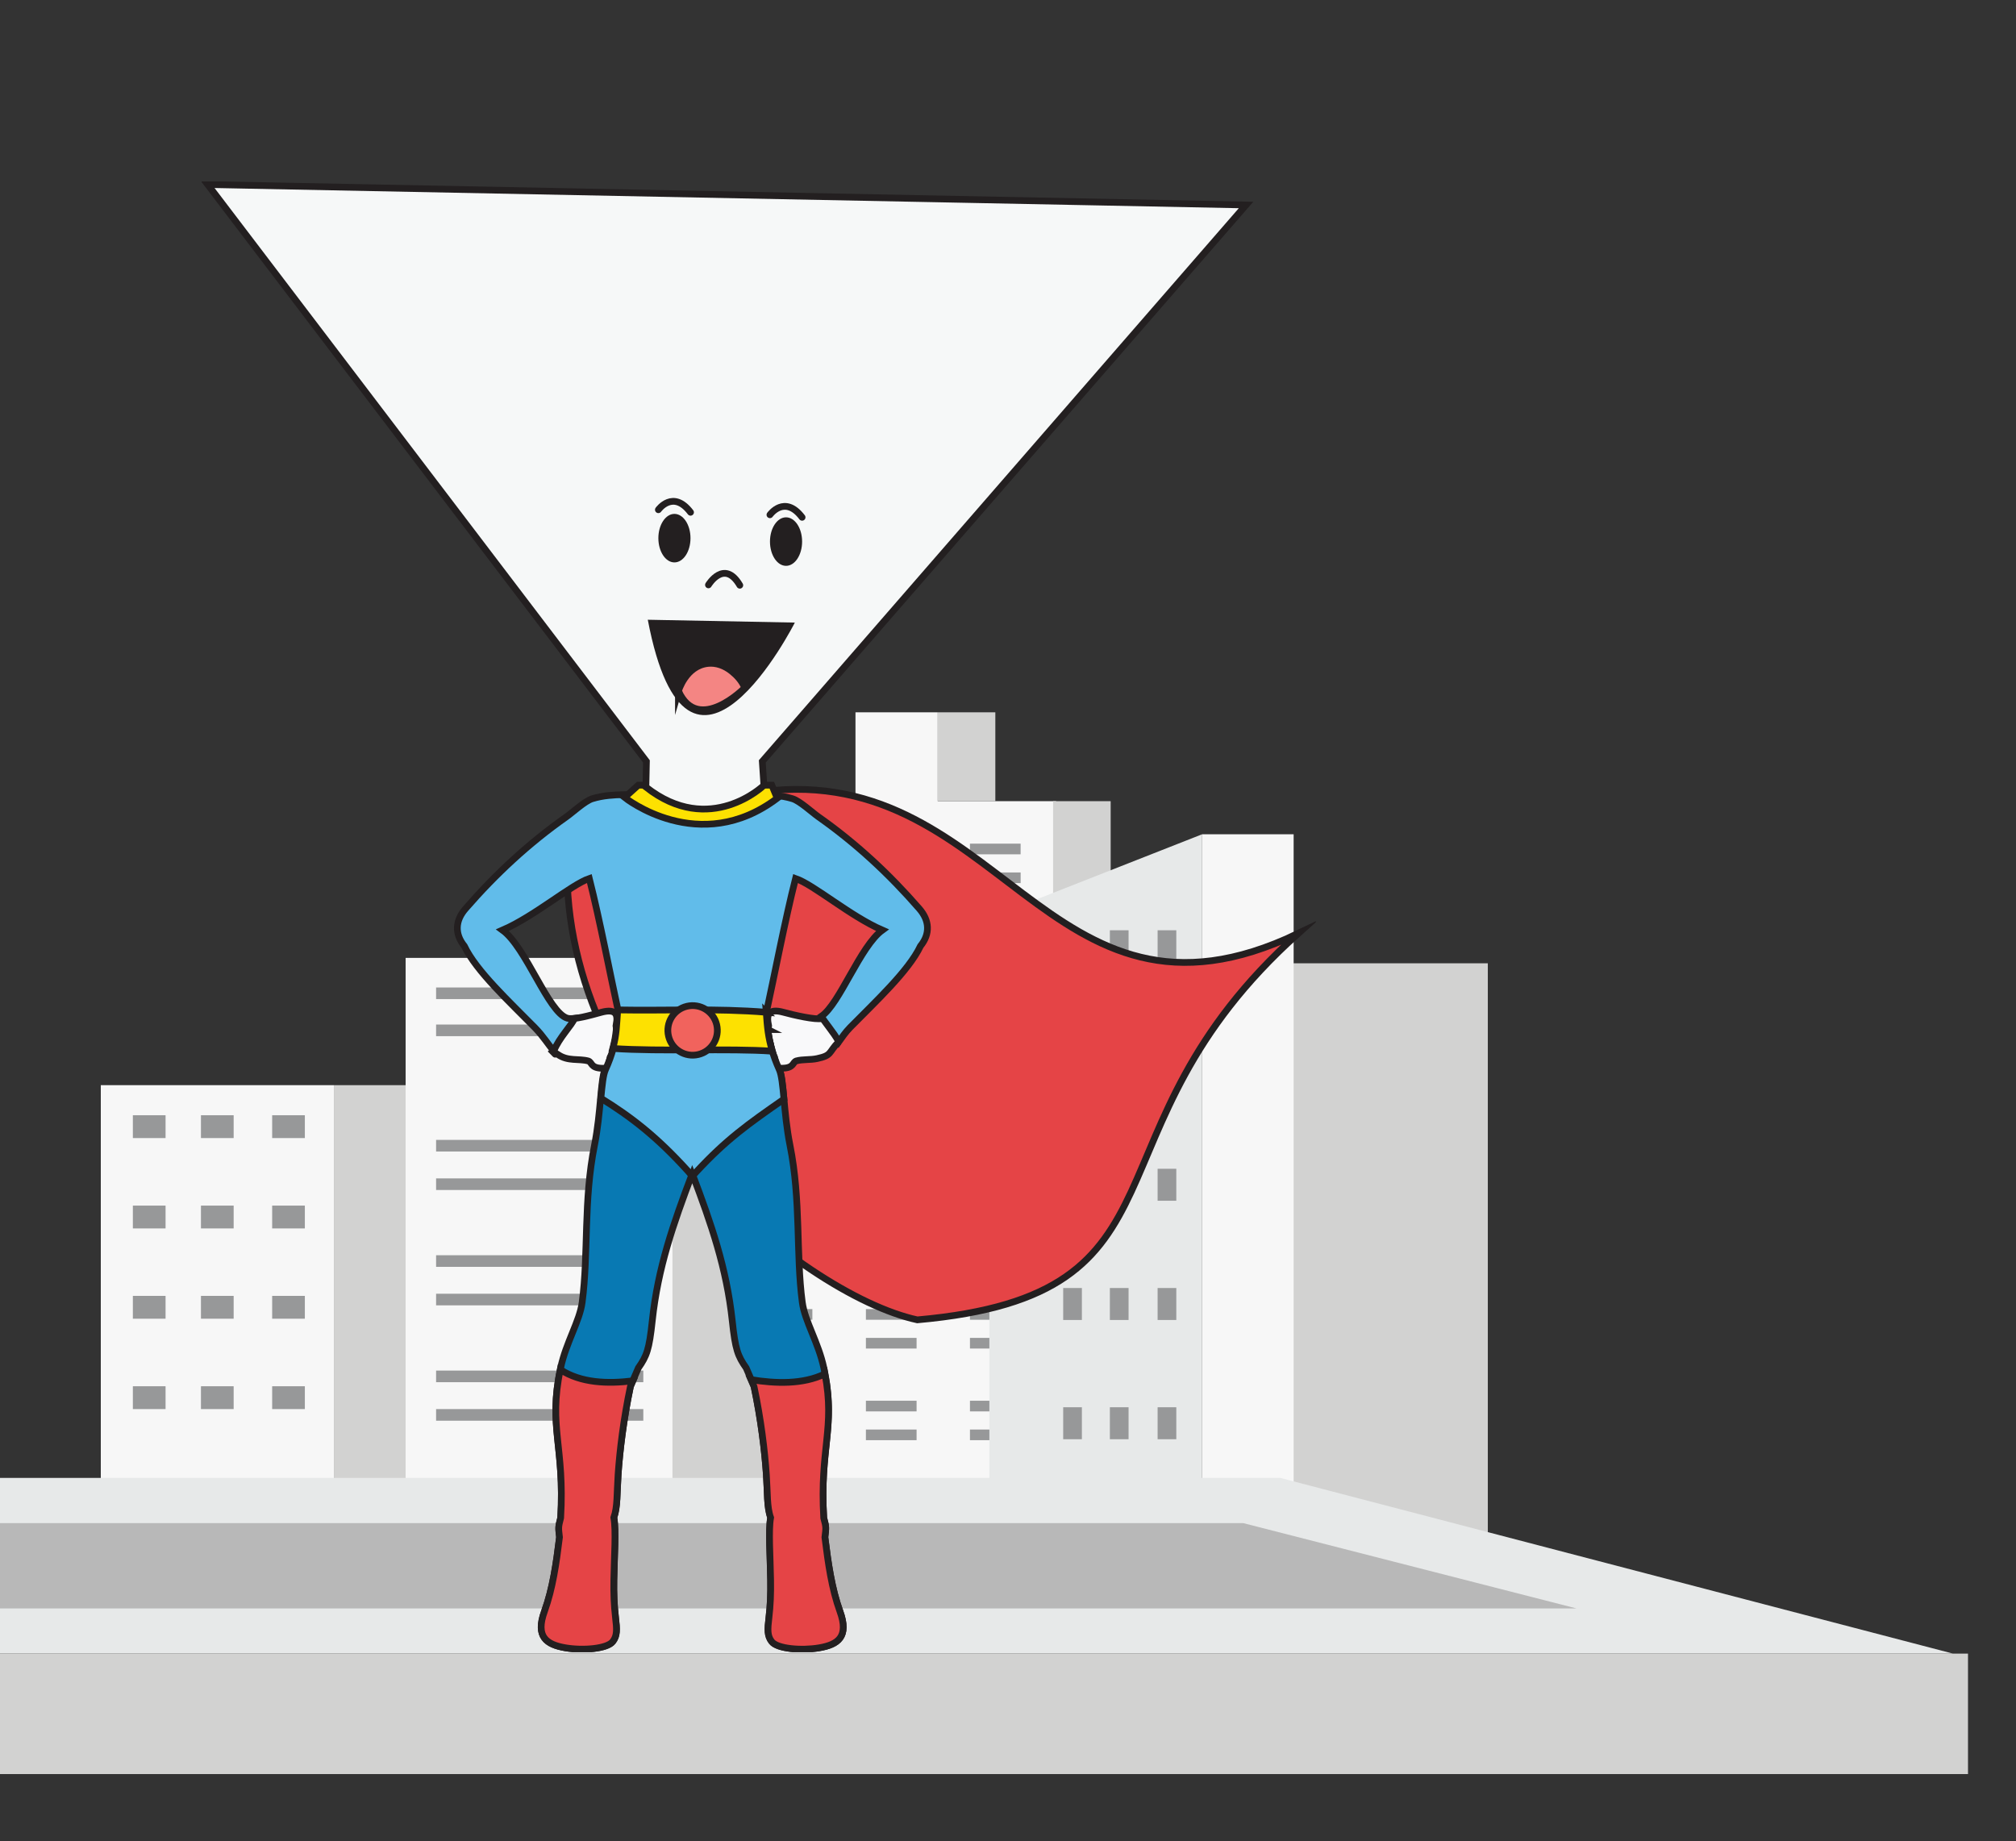 <svg width="300" height="274" viewBox="0 0 300 274" fill="none" xmlns="http://www.w3.org/2000/svg">
<rect x="0" y="0" width="300" height="274" fill="#333333" stroke="none"/>
<g clip-path="url(#clip0_2232_5077)">
<path d="M221.401 143.348H187.865V230.58H221.401V143.348Z" fill="#D2D2D1"/>
<path d="M139.544 119.223V106H127.304V119.223H109.689V230.58H157.159V119.223H139.544Z" fill="#F7F7F7"/>
<path d="M120.888 125.544H113.336V127.13H120.888V125.544Z" fill="#979899"/>
<path d="M151.878 125.544H144.338V127.13H151.878V125.544Z" fill="#979899"/>
<path d="M136.396 125.544H128.855V127.13H136.396V125.544Z" fill="#979899"/>
<path d="M120.888 129.83H113.336V131.416H120.888V129.83Z" fill="#979899"/>
<path d="M151.88 129.83H144.34V131.416H151.88V129.83Z" fill="#979899"/>
<path d="M136.396 129.83H128.855V131.416H136.396V129.83Z" fill="#979899"/>
<path d="M120.888 137.548H113.336V139.134H120.888V137.548Z" fill="#979899"/>
<path d="M151.88 137.548H144.34V139.134H151.88V137.548Z" fill="#979899"/>
<path d="M136.396 137.548H128.855V139.134H136.396V137.548Z" fill="#979899"/>
<path d="M120.888 141.833H113.336V143.419H120.888V141.833Z" fill="#979899"/>
<path d="M151.88 141.833H144.34V143.419H151.88V141.833Z" fill="#979899"/>
<path d="M136.396 141.833H128.855V143.419H136.396V141.833Z" fill="#979899"/>
<path d="M120.888 151.185H113.336V152.771H120.888V151.185Z" fill="#979899"/>
<path d="M151.88 151.185H144.34V152.771H151.88V151.185Z" fill="#979899"/>
<path d="M136.396 151.185H128.855V152.771H136.396V151.185Z" fill="#979899"/>
<path d="M120.888 155.47H113.336V157.056H120.888V155.47Z" fill="#979899"/>
<path d="M151.88 155.47H144.34V157.056H151.88V155.47Z" fill="#979899"/>
<path d="M136.396 155.47H128.855V157.056H136.396V155.47Z" fill="#979899"/>
<path d="M120.888 163.188H113.336V164.774H120.888V163.188Z" fill="#979899"/>
<path d="M151.88 163.188H144.34V164.774H151.88V163.188Z" fill="#979899"/>
<path d="M136.396 163.188H128.855V164.774H136.396V163.188Z" fill="#979899"/>
<path d="M120.888 167.485H113.336V169.071H120.888V167.485Z" fill="#979899"/>
<path d="M151.88 167.485H144.34V169.071H151.88V167.485Z" fill="#979899"/>
<path d="M136.396 167.485H128.855V169.071H136.396V167.485Z" fill="#979899"/>
<path d="M120.888 182.792H113.336V184.378H120.888V182.792Z" fill="#979899"/>
<path d="M151.878 182.792H144.338V184.378H151.878V182.792Z" fill="#979899"/>
<path d="M136.396 182.792H128.855V184.378H136.396V182.792Z" fill="#979899"/>
<path d="M120.888 187.088H113.336V188.675H120.888V187.088Z" fill="#979899"/>
<path d="M151.88 187.088H144.34V188.675H151.88V187.088Z" fill="#979899"/>
<path d="M136.396 187.088H128.855V188.675H136.396V187.088Z" fill="#979899"/>
<path d="M120.888 194.807H113.336V196.393H120.888V194.807Z" fill="#979899"/>
<path d="M151.88 194.807H144.34V196.393H151.88V194.807Z" fill="#979899"/>
<path d="M136.396 194.807H128.855V196.393H136.396V194.807Z" fill="#979899"/>
<path d="M120.888 199.092H113.336V200.678H120.888V199.092Z" fill="#979899"/>
<path d="M151.88 199.092H144.34V200.678H151.88V199.092Z" fill="#979899"/>
<path d="M136.396 199.092H128.855V200.678H136.396V199.092Z" fill="#979899"/>
<path d="M120.888 208.444H113.336V210.03H120.888V208.444Z" fill="#979899"/>
<path d="M151.88 208.444H144.34V210.03H151.88V208.444Z" fill="#979899"/>
<path d="M136.396 208.444H128.855V210.03H136.396V208.444Z" fill="#979899"/>
<path d="M120.888 212.729H113.336V214.315H120.888V212.729Z" fill="#979899"/>
<path d="M151.88 212.729H144.34V214.315H151.88V212.729Z" fill="#979899"/>
<path d="M136.396 212.729H128.855V214.315H136.396V212.729Z" fill="#979899"/>
<path d="M120.888 220.447H113.336V222.034H120.888V220.447Z" fill="#979899"/>
<path d="M151.88 220.447H144.34V222.034H151.88V220.447Z" fill="#979899"/>
<path d="M136.396 220.447H128.855V222.034H136.396V220.447Z" fill="#979899"/>
<path d="M120.888 224.733H113.336V226.319H120.888V224.733Z" fill="#979899"/>
<path d="M151.88 224.733H144.34V226.319H151.88V224.733Z" fill="#979899"/>
<path d="M136.396 224.733H128.855V226.319H136.396V224.733Z" fill="#979899"/>
<path d="M148.115 106H139.545V119.223H148.115V106Z" fill="#D2D2D1"/>
<path d="M165.279 119.223H156.709V231.042H165.279V119.223Z" fill="#D2D2D1"/>
<path d="M49.684 161.484H15V230.284H49.684V161.484Z" fill="#F7F7F7"/>
<path d="M24.637 165.958H19.771V169.355H24.637V165.958Z" fill="#979899"/>
<path d="M34.77 165.958H29.904V169.355H34.77V165.958Z" fill="#979899"/>
<path d="M45.365 165.958H40.5V169.355H45.365V165.958Z" fill="#979899"/>
<path d="M24.637 179.406H19.771V182.803H24.637V179.406Z" fill="#979899"/>
<path d="M34.77 179.406H29.904V182.803H34.77V179.406Z" fill="#979899"/>
<path d="M45.365 179.406H40.5V182.803H45.365V179.406Z" fill="#979899"/>
<path d="M24.637 192.841H19.771V196.238H24.637V192.841Z" fill="#979899"/>
<path d="M34.77 192.841H29.904V196.238H34.77V192.841Z" fill="#979899"/>
<path d="M45.365 192.841H40.5V196.238H45.365V192.841Z" fill="#979899"/>
<path d="M24.637 206.289H19.771V209.687H24.637V206.289Z" fill="#979899"/>
<path d="M34.77 206.289H29.904V209.687H34.77V206.289Z" fill="#979899"/>
<path d="M45.365 206.289H40.5V209.687H45.365V206.289Z" fill="#979899"/>
<path d="M24.637 221.122H19.771V224.519H24.637V221.122Z" fill="#979899"/>
<path d="M34.77 221.122H29.904V224.519H34.77V221.122Z" fill="#979899"/>
<path d="M45.365 221.122H40.5V224.519H45.365V221.122Z" fill="#979899"/>
<path d="M64.895 161.484H49.684V230.58H64.895V161.484Z" fill="#D2D2D1"/>
<path d="M115.288 142.507H100.076V230.58H115.288V142.507Z" fill="#D2D2D1"/>
<path d="M100.077 142.544H60.361V231.042H100.077V142.544Z" fill="#F7F7F7"/>
<path d="M95.732 146.947H64.894V148.675H95.732V146.947Z" fill="#979899"/>
<path d="M95.732 152.463H64.894V154.191H95.732V152.463Z" fill="#979899"/>
<path d="M95.732 169.627H64.894V171.356H95.732V169.627Z" fill="#979899"/>
<path d="M95.732 175.357H64.894V177.085H95.732V175.357Z" fill="#979899"/>
<path d="M95.732 186.792H64.894V188.521H95.732V186.792Z" fill="#979899"/>
<path d="M95.732 192.522H64.894V194.25H95.732V192.522Z" fill="#979899"/>
<path d="M95.732 203.957H64.894V205.685H95.732V203.957Z" fill="#979899"/>
<path d="M95.732 209.686H64.894V211.415H95.732V209.686Z" fill="#979899"/>
<path d="M95.732 221.121H64.894V222.849H95.732V221.121Z" fill="#979899"/>
<path d="M178.892 230.58H147.227V136.601L178.892 124.147V230.58Z" fill="#E7E9E9"/>
<path d="M192.506 124.147H178.893V230.58H192.506V124.147Z" fill="#F7F7F7"/>
<path d="M175.046 138.435H172.264V143.194H175.046V138.435Z" fill="#979899"/>
<path d="M175.046 147.302H172.264V152.06H175.046V147.302Z" fill="#979899"/>
<path d="M175.046 156.18H172.264V160.939H175.046V156.18Z" fill="#979899"/>
<path d="M175.046 173.925H172.264V178.684H175.046V173.925Z" fill="#979899"/>
<path d="M175.046 191.669H172.264V196.428H175.046V191.669Z" fill="#979899"/>
<path d="M175.046 209.414H172.264V214.173H175.046V209.414Z" fill="#979899"/>
<path d="M167.942 138.435H165.16V143.194H167.942V138.435Z" fill="#979899"/>
<path d="M167.942 147.302H165.16V152.06H167.942V147.302Z" fill="#979899"/>
<path d="M167.942 156.18H165.16V160.939H167.942V156.18Z" fill="#979899"/>
<path d="M167.942 165.047H165.16V169.806H167.942V165.047Z" fill="#979899"/>
<path d="M167.942 173.925H165.16V178.684H167.942V173.925Z" fill="#979899"/>
<path d="M167.942 191.669H165.16V196.428H167.942V191.669Z" fill="#979899"/>
<path d="M167.942 209.414H165.16V214.173H167.942V209.414Z" fill="#979899"/>
<path d="M160.995 147.302H158.213V152.06H160.995V147.302Z" fill="#979899"/>
<path d="M160.995 156.18H158.213V160.939H160.995V156.18Z" fill="#979899"/>
<path d="M160.995 165.047H158.213V169.806H160.995V165.047Z" fill="#979899"/>
<path d="M160.995 173.925H158.213V178.684H160.995V173.925Z" fill="#979899"/>
<path d="M160.995 182.792H158.213V187.55H160.995V182.792Z" fill="#979899"/>
<path d="M160.995 191.669H158.213V196.428H160.995V191.669Z" fill="#979899"/>
<path d="M160.995 209.414H158.213V214.173H160.995V209.414Z" fill="#979899"/>
<path d="M190.531 219.932H-88.068L-165 246.074H290.617L190.531 219.932Z" fill="#E7E9E9"/>
<path d="M185 226.654H-80.599L-118.691 239.352H234.599L185 226.654Z" fill="#B8B8B8"/>
<g clip-path="url(#clip1_2232_5077)">
<path fill-rule="evenodd" clip-rule="evenodd" d="M111.75 118.039C148.909 111.92 155.386 157.052 193.212 138.888C160.167 168.471 178.834 192.658 136.508 196.408C119.001 192.613 82.432 162.432 84.471 126.667L94.156 118.761L111.742 118.039H111.75Z" fill="#E54446" stroke="#231F20" stroke-miterlimit="10"/>
<path fill-rule="evenodd" clip-rule="evenodd" d="M92.144 149.057C91.854 152.949 91.775 155.432 90.087 159.156C89.367 160.75 89.463 165.636 88.488 170.514C86.818 178.834 87.618 186.591 86.651 193.864C86.282 196.681 84.251 199.816 83.443 203.619C81.58 212.371 84.093 215.188 83.46 225.868C83.083 227.286 83.109 227.286 83.285 228.747C82.801 232.612 82.283 236.363 81.044 239.788C79.681 243.548 81.325 244.719 84.137 245.194C86.783 245.643 90.36 245.344 91.203 244.279C91.88 243.416 91.836 242.5 91.616 240.669C91.405 238.89 91.335 237.112 91.37 235.131C91.423 231.53 91.713 227.779 91.37 225.824C91.933 224.257 91.819 222.188 92.003 219.441C92.249 215.866 92.803 211.244 93.84 206.322L95.009 203.628C96.266 201.832 96.626 200.899 97.083 196.611C97.935 188.643 100.264 182.057 103.165 174.414L103.789 146.284L92.153 149.049L92.144 149.057Z" fill="#F1B387"/>
<path fill-rule="evenodd" clip-rule="evenodd" d="M113.904 149.057C114.194 152.949 114.273 155.432 115.96 159.156C116.681 160.75 116.584 165.636 117.56 170.514C119.23 178.834 118.43 186.591 119.397 193.864C119.766 196.681 121.796 199.816 122.604 203.619C124.468 212.371 121.954 215.188 122.587 225.868C122.965 227.286 122.938 227.286 122.763 228.747C123.246 232.612 123.765 236.363 125.004 239.788C126.366 243.548 124.722 244.719 121.91 245.194C119.265 245.643 115.688 245.344 114.853 244.279C114.176 243.416 114.22 242.5 114.44 240.669C114.651 238.89 114.721 237.112 114.686 235.131C114.633 231.53 114.343 227.779 114.686 225.824C114.123 224.257 114.238 222.188 114.053 219.441C113.807 215.866 113.253 211.244 112.216 206.322L111.047 203.628C109.791 201.832 109.43 200.899 108.973 196.611C108.121 188.643 105.792 182.057 102.892 174.414L102.268 146.284L113.904 149.049V149.057Z" fill="#F1B387"/>
<path fill-rule="evenodd" clip-rule="evenodd" d="M81.869 156.118C83.6 157.888 81.869 156.118 83.02 156.92C84.523 157.976 86.14 157.492 87.555 157.888C88.135 158.099 87.881 158.927 89.585 158.971C90.429 158.998 90.482 158.821 90.798 157.325C91.29 156.559 91.185 156.321 91.378 155.44C91.73 154.296 91.827 153.662 91.668 152.658C92.002 151.109 91.809 150.008 89.471 150.642C87.977 151.056 85.305 151.804 84.418 151.54" fill="#F9F9FA"/>
<path d="M81.869 156.118C83.6 157.888 81.869 156.118 83.02 156.92C84.523 157.976 86.14 157.492 87.555 157.888C88.135 158.099 87.881 158.927 89.585 158.971C90.429 158.998 90.482 158.821 90.798 157.325C91.29 156.559 91.185 156.321 91.378 155.44C91.73 154.296 91.827 153.662 91.668 152.658C92.002 151.109 91.809 150.008 89.471 150.642C87.977 151.056 85.305 151.804 84.418 151.54" stroke="#231F20" stroke-miterlimit="10"/>
<path fill-rule="evenodd" clip-rule="evenodd" d="M124.811 155.027C123.229 156.647 123.862 157.043 121.595 157.527C120.531 157.756 119.468 157.606 118.492 157.879C117.912 158.091 118.167 158.918 116.462 158.962C115.618 158.989 115.566 158.813 115.249 157.316C114.757 156.55 114.862 156.312 114.669 155.432C114.318 154.287 114.221 153.653 114.379 152.649C114.045 151.1 114.238 149.999 116.576 150.633C118.07 151.047 121.41 151.813 122.306 151.558" fill="#F9F9FA"/>
<path d="M124.811 155.027C123.229 156.647 123.862 157.043 121.595 157.527C120.531 157.756 119.468 157.606 118.492 157.879C117.912 158.091 118.167 158.918 116.462 158.962C115.618 158.989 115.566 158.813 115.249 157.316C114.757 156.55 114.862 156.312 114.669 155.432C114.318 154.287 114.221 153.653 114.379 152.649C114.045 151.1 114.238 149.999 116.576 150.633C118.07 151.047 121.41 151.813 122.306 151.558" stroke="#231F20" stroke-miterlimit="10"/>
<path fill-rule="evenodd" clip-rule="evenodd" d="M109.386 117.828C111.25 118.611 114.58 117.828 117.938 118.858C119.036 119.201 120.864 120.9 121.778 121.543C127.394 125.496 132.325 130.075 136.807 135.234C138.336 136.995 138.442 138.967 136.974 140.781C135.225 144.479 130.198 149.137 126.507 152.896C125.768 153.653 125.276 154.411 124.828 155.027C124.011 153.539 122.657 152.069 122.235 151.232C124.951 149.392 128.018 140.79 131.305 138.413C126.524 136.344 121.11 131.66 118.386 130.726C116.795 137.03 115.284 144.963 113.904 151.32H112.726H92.178C90.79 144.972 89.287 137.03 87.696 130.726C84.972 131.66 79.558 136.344 74.777 138.413C78.301 140.966 81.588 150.695 84.435 151.523C84.673 151.593 85.051 151.593 85.49 151.54C85.183 152.465 83.17 154.437 82.423 156.383C81.623 155.546 80.964 154.322 79.567 152.896C75.875 149.137 70.84 144.479 69.099 140.781C67.632 138.967 67.737 136.995 69.266 135.234C73.74 130.084 78.67 125.496 84.295 121.543C85.209 120.9 87.028 119.201 88.135 118.858C91.37 117.863 94.578 118.55 96.476 117.907C100.316 122.124 107.339 120.178 109.413 117.828H109.386Z" fill="#61BCEA" stroke="#231F20" stroke-miterlimit="10"/>
<path fill-rule="evenodd" clip-rule="evenodd" d="M115.952 159.015C116.673 160.618 116.576 165.513 117.552 170.399C119.221 178.737 118.422 186.503 119.388 193.793C119.757 196.619 121.788 199.754 122.596 203.566C124.459 212.327 121.946 215.153 122.579 225.859C122.957 227.277 122.93 227.286 122.754 228.738C123.238 232.612 123.756 236.363 124.996 239.797C126.358 243.556 124.714 244.736 121.902 245.212C119.257 245.661 115.68 245.361 114.845 244.287C114.168 243.424 114.212 242.5 114.432 240.668C114.643 238.881 114.713 237.103 114.678 235.122C114.625 231.512 114.335 227.761 114.678 225.806C114.115 224.23 114.229 222.161 114.045 219.414C113.799 215.831 113.245 211.208 112.208 206.269L111.039 203.566C109.782 201.77 109.422 200.828 108.965 196.54C108.121 188.678 105.854 182.162 103.015 174.652C100.176 182.153 97.9 188.678 97.065 196.54C96.608 200.828 96.248 201.77 94.991 203.566L93.822 206.269C92.785 211.2 92.231 215.822 91.986 219.414C91.801 222.17 91.915 224.239 91.353 225.806C91.704 227.761 91.414 231.512 91.353 235.122C91.317 237.103 91.388 238.881 91.599 240.668C91.819 242.5 91.862 243.424 91.186 244.287C90.351 245.352 86.765 245.661 84.12 245.212C81.307 244.727 79.664 243.556 81.026 239.797C82.265 236.363 82.793 232.612 83.267 228.738C83.1 227.277 83.074 227.277 83.443 225.859C84.067 215.162 81.553 212.335 83.425 203.566C84.234 199.754 86.264 196.619 86.633 193.793C87.6 186.503 86.8 178.737 88.47 170.399C89.446 165.513 89.349 160.618 90.07 159.015" fill="#0879B3"/>
<path d="M115.952 159.015C116.673 160.618 116.576 165.513 117.552 170.399C119.221 178.737 118.422 186.503 119.388 193.793C119.757 196.619 121.788 199.754 122.596 203.566C124.459 212.327 121.946 215.153 122.579 225.859C122.957 227.277 122.93 227.286 122.754 228.738C123.238 232.612 123.756 236.363 124.996 239.797C126.358 243.556 124.714 244.736 121.902 245.212C119.257 245.661 115.68 245.361 114.845 244.287C114.168 243.424 114.212 242.5 114.432 240.668C114.643 238.881 114.713 237.103 114.678 235.122C114.625 231.512 114.335 227.761 114.678 225.806C114.115 224.23 114.229 222.161 114.045 219.414C113.799 215.831 113.245 211.208 112.208 206.269L111.039 203.566C109.782 201.77 109.422 200.828 108.965 196.54C108.121 188.678 105.854 182.162 103.015 174.652C100.176 182.153 97.9 188.678 97.065 196.54C96.608 200.828 96.248 201.77 94.991 203.566L93.822 206.269C92.785 211.2 92.231 215.822 91.986 219.414C91.801 222.17 91.915 224.239 91.353 225.806C91.704 227.761 91.414 231.512 91.353 235.122C91.317 237.103 91.388 238.881 91.599 240.668C91.819 242.5 91.862 243.424 91.186 244.287C90.351 245.352 86.765 245.661 84.12 245.212C81.307 244.727 79.664 243.556 81.026 239.797C82.265 236.363 82.793 232.612 83.267 228.738C83.1 227.277 83.074 227.277 83.443 225.859C84.067 215.162 81.553 212.335 83.425 203.566C84.234 199.754 86.264 196.619 86.633 193.793C87.6 186.503 86.8 178.737 88.47 170.399C89.446 165.513 89.349 160.618 90.07 159.015" stroke="#231F20" stroke-miterlimit="10"/>
<path fill-rule="evenodd" clip-rule="evenodd" d="M122.762 204.438C124.309 212.564 121.971 215.532 122.578 225.886C122.956 227.303 122.929 227.303 122.753 228.765C123.237 232.63 123.755 236.381 124.995 239.806C126.357 243.565 124.713 244.736 121.901 245.212C119.256 245.661 115.679 245.361 114.844 244.296C114.167 243.433 114.211 242.518 114.431 240.686C114.642 238.908 114.712 237.129 114.677 235.148C114.624 231.547 114.334 227.796 114.677 225.842C114.114 224.275 114.228 222.205 114.044 219.458C113.798 215.884 113.244 211.261 112.207 206.34L111.759 205.31C115.389 205.891 119.467 206.049 122.753 204.447L122.762 204.438ZM94.182 205.486L93.812 206.331C92.775 211.253 92.222 215.875 91.976 219.45C91.791 222.197 91.905 224.266 91.343 225.833C91.695 227.788 91.404 231.529 91.343 235.139C91.308 237.112 91.378 238.89 91.589 240.677C91.809 242.509 91.853 243.424 91.176 244.287C90.341 245.353 86.755 245.661 84.11 245.203C81.297 244.719 79.654 243.548 81.016 239.797C82.255 236.372 82.783 232.621 83.257 228.756C83.09 227.303 83.064 227.294 83.433 225.877C84.057 215.267 81.579 212.415 83.372 203.804C86.448 205.82 90.447 205.943 94.155 205.486H94.182Z" fill="#E54446" stroke="#231F20" stroke-miterlimit="10"/>
<path fill-rule="evenodd" clip-rule="evenodd" d="M114.263 153.204C114.509 155.124 114.949 156.92 115.96 159.165C116.32 159.957 116.469 161.551 116.663 163.558C111.284 167.3 108.111 169.546 103.647 174.353C103.33 174.687 103.199 174.881 103.093 174.934L103.032 174.784L102.979 174.934C102.873 174.881 102.733 174.679 102.425 174.326C97.662 169.053 93.777 166.121 89.418 163.426C89.603 161.489 89.752 159.949 90.103 159.174C91.114 156.929 91.554 155.133 91.8 153.213H114.281L114.263 153.204Z" fill="#61BCEA" stroke="#231F20" stroke-miterlimit="10"/>
<path fill-rule="evenodd" clip-rule="evenodd" d="M114.017 150.624C114.193 152.993 114.307 154.278 114.931 156.427C108.481 155.978 98.391 156.515 91.193 156.022C91.747 153.97 91.747 152.676 91.923 150.29C99.411 150.422 106.529 150.026 114.026 150.633L114.017 150.624Z" fill="#FDE101" stroke="#231F20" stroke-miterlimit="10"/>
<path fill-rule="evenodd" clip-rule="evenodd" d="M96.379 117.924C97.012 118.638 97.794 119.175 98.664 119.562C100.474 120.434 102.557 120.539 104.438 120.205C105.791 119.985 107.057 119.536 108.033 118.902C108.586 118.567 109.043 118.206 109.377 117.828C109.597 117.924 109.843 117.995 110.107 118.048C107.874 121.843 98.849 122.908 95.482 118.118C95.808 118.074 96.106 118.013 96.379 117.924Z" fill="#BF3226"/>
<path d="M103.916 156.924C105.895 156.453 107.119 154.465 106.649 152.482C106.179 150.5 104.195 149.274 102.216 149.745C100.237 150.215 99.013 152.204 99.483 154.186C99.953 156.168 101.937 157.394 103.916 156.924Z" fill="#F1635D" stroke="#231F20" stroke-miterlimit="10"/>
<path fill-rule="evenodd" clip-rule="evenodd" d="M107.857 119.016C107.919 118.981 107.98 118.937 108.042 118.902C108.596 118.567 109.053 118.206 109.387 117.828C109.606 117.924 109.852 117.995 110.116 118.048C109.791 118.602 109.316 119.104 108.736 119.527C108.464 119.421 108.2 119.28 107.963 119.095C107.928 119.069 107.893 119.043 107.866 119.016H107.857Z" fill="#D93C27"/>
<path d="M95.439 99.646C95.439 99.646 101.934 95.763 105.959 101.249L95.439 99.646Z" fill="#B3B3B3"/>
<path d="M105.959 101.24C105.959 101.24 98.12 107.341 95.439 99.638L105.959 101.24Z" fill="#B3B3B3"/>
<path d="M115.661 118.787C104.034 127.574 92.951 118.673 92.951 118.673L94.981 116.842H114.852L115.661 118.787Z" fill="#FDE101" stroke="#231F20" stroke-miterlimit="10"/>
<path d="M30.904 27.458L185.426 30.504L113.438 113.302L113.675 116.868C113.675 116.868 105.651 124.642 96.116 117.123L96.195 113.302L30.904 27.458Z" fill="#F6F8F8" stroke="#231F20" stroke-miterlimit="10"/>
<path d="M96.397 92.224L118.28 92.647C118.28 92.647 102.434 123.911 96.397 92.224Z" fill="#231F20"/>
<path d="M102.752 80.082C102.752 82.081 101.68 83.692 100.361 83.692C99.043 83.692 97.971 82.072 97.971 80.082C97.971 78.093 99.043 76.473 100.361 76.473C101.68 76.473 102.752 78.093 102.752 80.082Z" fill="#231F20"/>
<path d="M116.971 84.203C118.291 84.203 119.361 82.587 119.361 80.593C119.361 78.6 118.291 76.983 116.971 76.983C115.65 76.983 114.58 78.6 114.58 80.593C114.58 82.587 115.65 84.203 116.971 84.203Z" fill="#231F20"/>
<path d="M97.971 75.856C97.971 75.856 100.15 72.801 102.761 76.235" stroke="#231F20" stroke-miterlimit="10" stroke-linecap="round"/>
<path d="M114.572 76.605C114.572 76.605 116.752 73.55 119.362 76.983" stroke="#231F20" stroke-miterlimit="10" stroke-linecap="round"/>
<path d="M105.424 87.038C105.424 87.038 107.77 83.138 110.091 87.091" stroke="#231F20" stroke-miterlimit="10" stroke-linecap="round"/>
<path d="M100.955 102.84C100.955 102.84 102.027 99.098 105.323 98.728C106.589 98.588 107.845 99.054 108.882 99.891C109.612 100.472 110.412 101.308 110.825 102.356C110.825 102.356 103.926 109.382 100.955 102.831V102.84Z" fill="#F48583" stroke="#231F20" stroke-miterlimit="10"/>
</g>
<path d="M-164.254 264V246.074H292.857V264H-164.254Z" fill="#D2D2D1"/>
</g>
<defs>
<clipPath id="clip0_2232_5077">
<rect width="299.67" height="273.85" fill="white"/>
</clipPath>
<clipPath id="clip1_2232_5077">
<rect width="165.815" height="218.846" fill="white" transform="translate(30 27)"/>
</clipPath>
</defs>
</svg>
